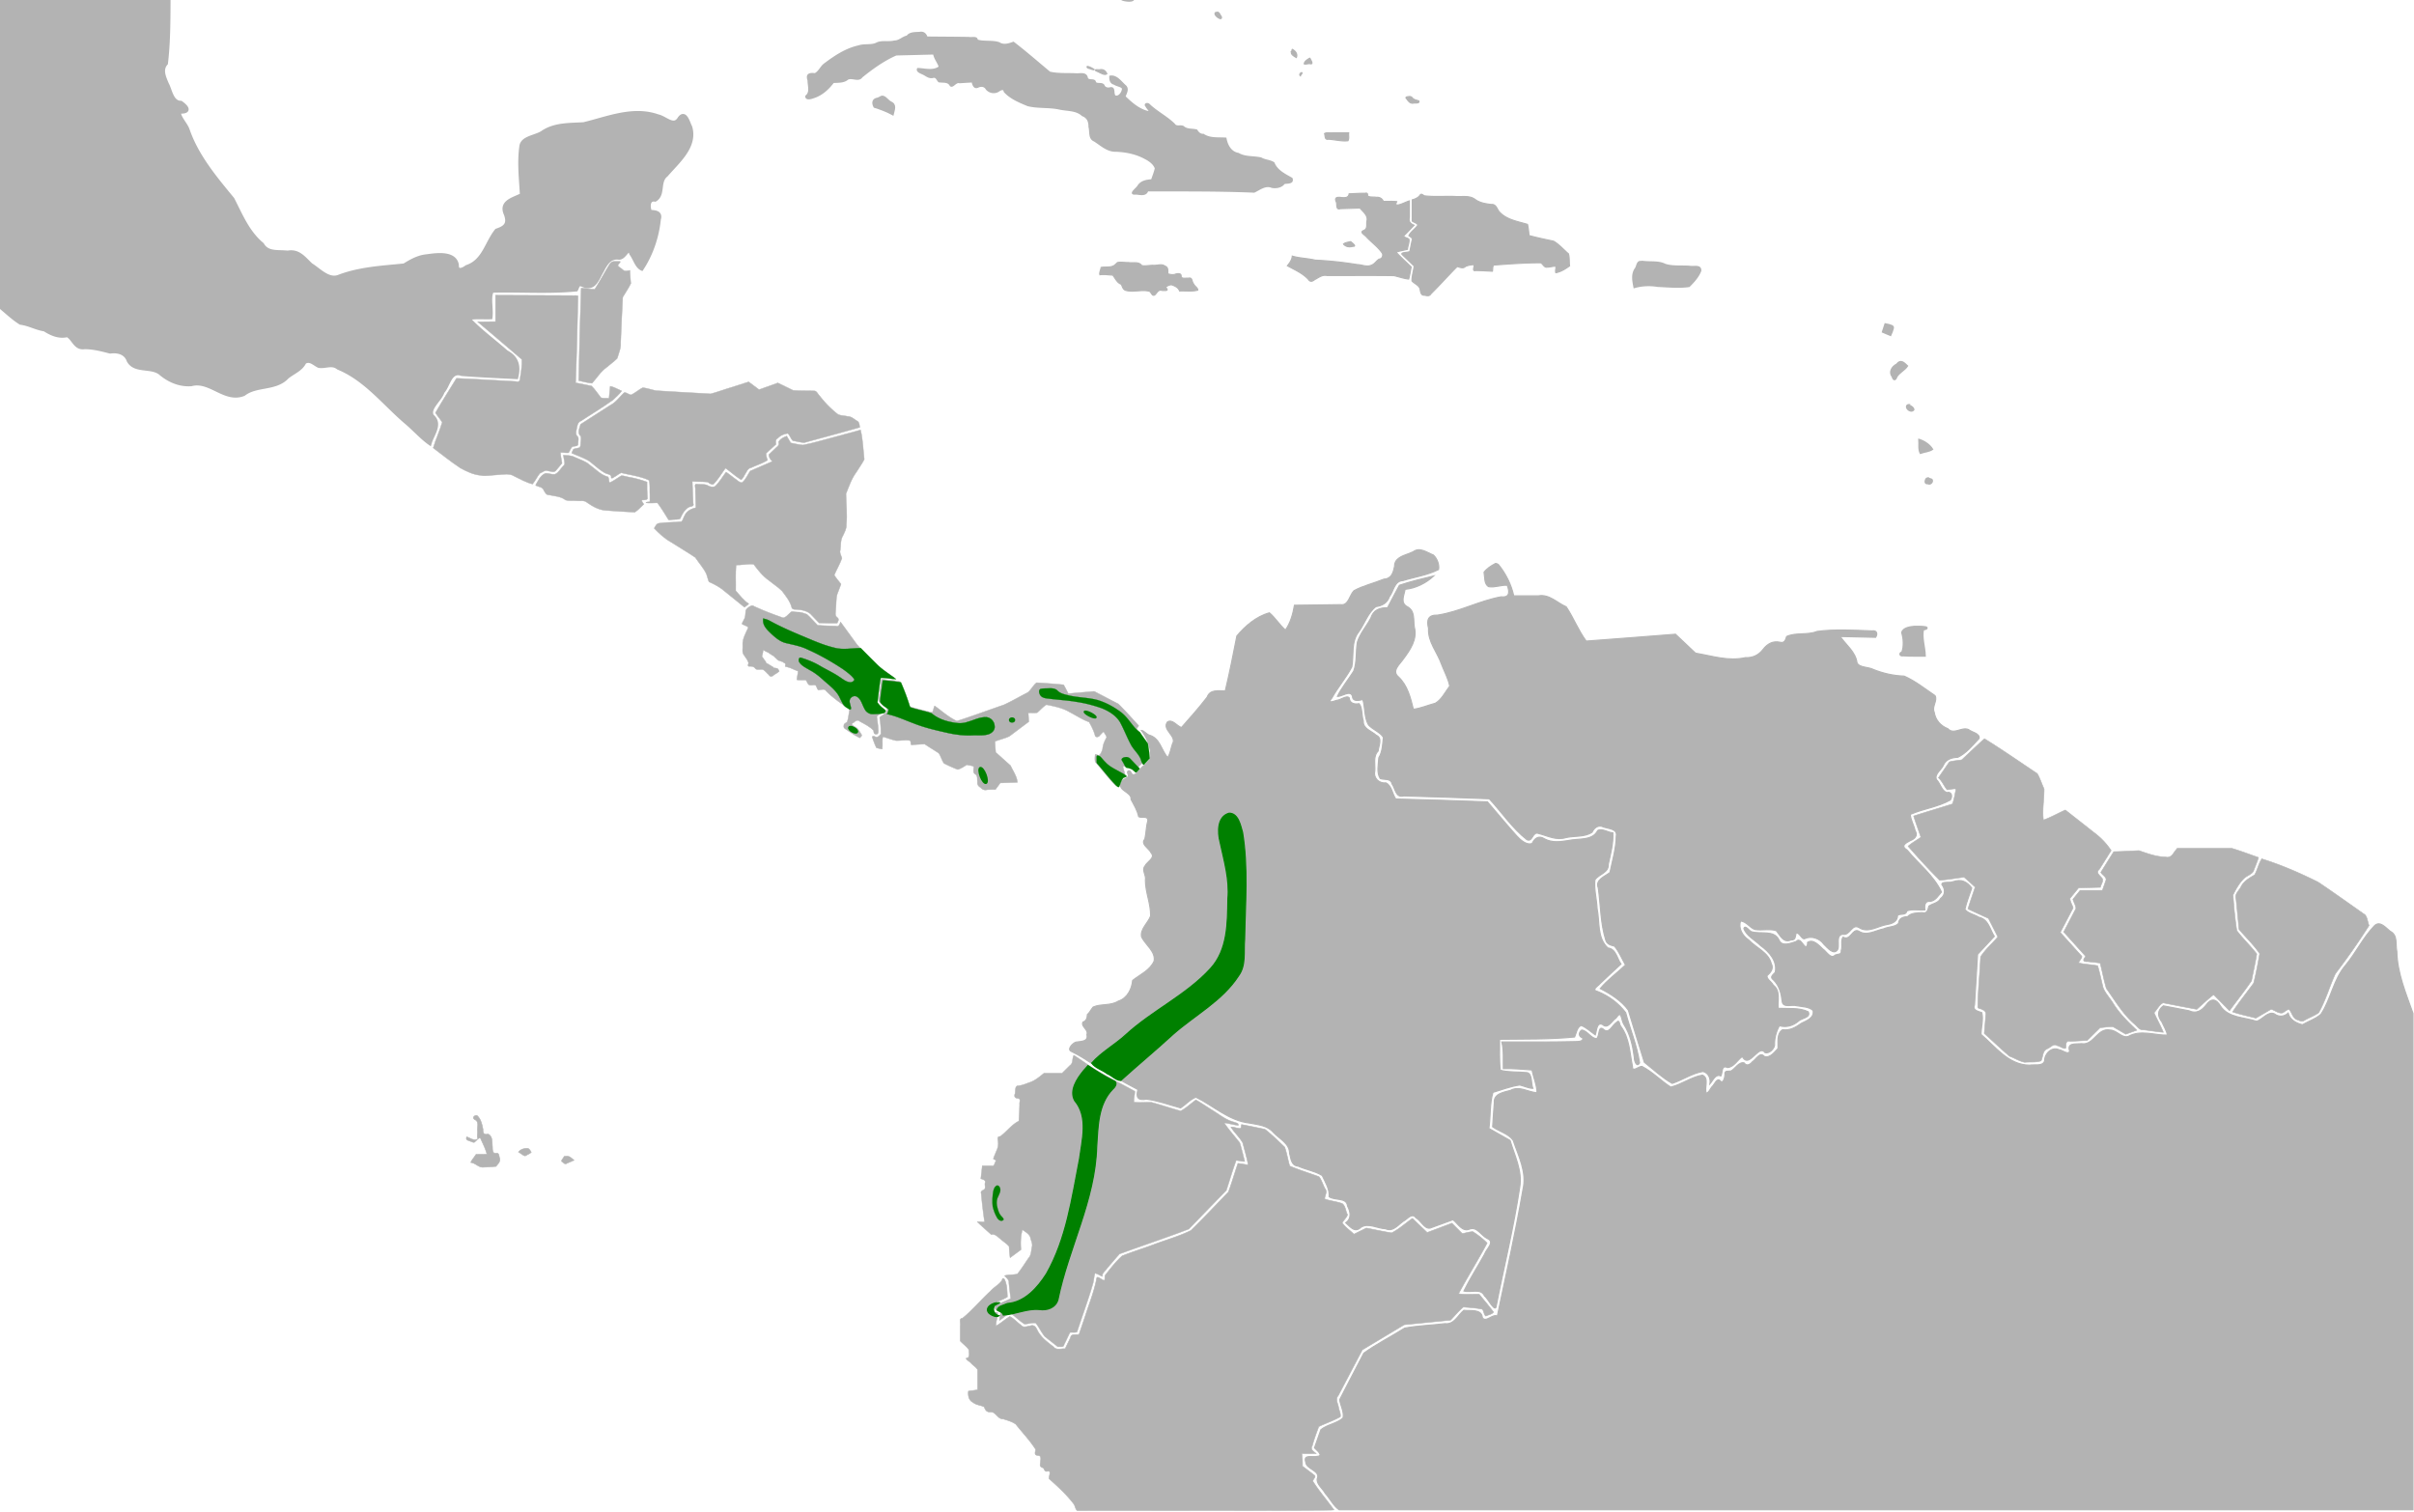 <svg xmlns="http://www.w3.org/2000/svg" width="1458" height="913" viewBox="0 0 385.763 241.565"><g style="display:inline"><path style="fill:none;stroke:#000;stroke-width:.358px;stroke-linecap:butt;stroke-linejoin:miter;stroke-opacity:1" d="M119.488 96.133"/><path style="fill:#b3b3b3;stroke:#b3b3b3;stroke-width:.358px;stroke-linecap:butt;stroke-linejoin:miter;stroke-opacity:1" d="M301.301 51.833s1.11.187 1.176.437c.065.25-.392 1.25-.392 1.25l-1.175-.5z"/><path style="opacity:1;fill:#b3b3b3;fill-opacity:1;stroke:#b3b3b3;stroke-width:.256;stroke-miterlimit:4;stroke-dasharray:none;stroke-opacity:1" d="M-84.472-42.95c-.844.113-1.064 1.184-.962 1.83.574.308 1.502.152 1.466-.622.008-.384.023-1.144-.504-1.208zM-92.288-45.367c-.097.862.768 1.505 1.448 1.907.19-.425.112-.98-.415-1.128-.354-.24-.644-.598-1.033-.78zM173.466-23.204c-.105.408-.369 1.223.403 1.103.534.168 1.017 0 1.293-.445 1.188-.294 2.516.117 3.67-.264.2-.449-.669-.147-.882-.287-.888-.12-1.94.01-2.597-.668-.569-.017-1.728-.495-1.813.207l-.074.354zM184.788-21.066c-.743 1.098-1.11 2.404-1.581 3.618.21.333.984.382.97-.177.098-.846.719-1.466 1.105-2.176.091-.541-.083-1.082-.147-1.617l-.347.352zM177.379-10.064c-.869.193-.432 1.333-.676 1.94-.3.836-1.393 1.448-.985 2.465.746.826 1.941 1.273 2.438 2.333.717.973 1.244 2.078 1.194 3.293.295.136 1.923.427 1.8-.248-.062-.789.118-1.67-.094-2.403-.59-.575-1.171-1.454-2.159-1.22-.021-1.126.578-2.146.646-3.243-.273-1.109-1.088-2.078-1.92-2.862a.434.434 0 0 0-.244-.055zM146.941 5.22c-.68.038-1.558-.023-1.965.583-.734.134-1.247.801-2.052.795-.888.238-1.897-.067-2.734.282-.856.491-2.017.173-2.963.492-2.01.443-3.758 1.593-5.36 2.8-.674.426-.92 1.306-1.632 1.646-.906-.11-1.395.06-1.06 1.02-.02.84.435 1.892-.36 2.52-.055.635.872.346 1.231.202 1.308-.417 2.328-1.389 3.114-2.417.79-.06 1.65.038 2.3-.52.746-.369 1.713.438 2.267-.352 1.68-1.358 3.49-2.66 5.481-3.53l6.031-.153c.108.775.703 1.393.902 2.111-1.023.767-2.314.325-3.47.294-.225.458.634.697.951.87.47.25.853.604 1.448.479.59-.168.68.41.978.693.651.107 1.492-.09 1.844.629.373.353.834-.699 1.474-.482.672-.057 1.348-.084 2.022-.127.106.455.298 1.166.955.808.51-.22 1.055-.115 1.313.382.523.587 1.418.707 2.052.194.334-.195.752-.312.813.194.96 1.07 2.398 1.657 3.727 2.208 1.635.41 3.364.181 5.018.538 1.263.285 2.717.129 3.707 1.058.87.329 1.109 1.022 1.096 1.861.222.745-.086 1.825.816 2.197 1.077.672 2.073 1.683 3.46 1.632 1.634.066 3.246.4 4.677 1.184.682.346 1.406.873 1.645 1.59-.136.64-.392 1.251-.601 1.873-.83.052-1.723.206-2.178.958-.308.488-1.63 1.375-.32 1.24.647.065 1.57.318 1.81-.511 5.68.023 11.363-.037 17.039.207.89-.417 1.795-1.198 2.846-.758.72.125 1.523-.028 1.957-.62.5-.103 1.495.041 1.21-.77-1.122-.63-2.392-1.24-2.88-2.481-.592-.401-1.411-.377-2.034-.754-1.207-.274-2.54-.084-3.627-.727-1.231-.206-1.827-1.372-2.013-2.443-1.211-.08-2.533.108-3.575-.604-.513.027-.833-.3-1.07-.692-.699-.199-1.538-.011-2.126-.562-.478-.255-1.117.15-1.47-.408-1.21-1.19-2.78-1.955-4.002-3.127-.222-.27-.828-.102-.452.256.093.28.627.707.496.938-1.59-.299-2.85-1.42-3.942-2.478.21-.564.66-1.266.038-1.77-.662-.578-1.36-1.642-2.375-1.456-.022.505.06 1.071.675 1.207.375.291 1.168.326 1.352.723-.015.582-.572 1.482-1.263 1.217-.373-.43.072-1.522-.815-1.269-.433.077-.825-.056-.97-.457-.317-.459-1.157-.037-1.364-.502-.083-.59-1.114-.068-1.29-.682-.18-.936-1.2-.53-1.91-.62-1.35-.054-2.779.05-4.067-.258-1.929-1.595-3.806-3.25-5.798-4.773-.756.284-1.583.54-2.32.058-1.127-.366-2.418-.057-3.506-.429.055-.61-.918-.29-1.297-.4-2.238-.034-4.476-.041-6.714-.063-.2-.551-.519-.869-1.17-.743z"/><path style="opacity:1;fill:#b3b3b3;fill-opacity:1;stroke:#b3b3b3;stroke-width:.256;stroke-miterlimit:4;stroke-dasharray:none;stroke-opacity:1" d="M140.284 15.718c-.854.118-.904.743-.565 1.38 1.001.315 2.032.697 2.967 1.215.168-.754.595-1.591-.364-1.994-.547-.29-1.035-1.274-1.7-.755l-.338.154zM194.515 1.982c-.74.027-.044.743.276.866.432.291.467-.109.205-.38-.118-.173-.206-.506-.481-.486z"/><path style="opacity:1;fill:#b3b3b3;fill-opacity:1;stroke:#b3b3b3;stroke-width:.181;stroke-miterlimit:4;stroke-dasharray:none;stroke-opacity:1" d="M175.637 11.547c.355.168.91.515 1.241.245-.223-.508-.608-.773-1.193-.636-.865-.076-.863.056-.084.373z"/><path style="opacity:1;fill:#b3b3b3;fill-opacity:1;stroke:#b3b3b3;stroke-width:.181;stroke-miterlimit:4;stroke-dasharray:none;stroke-opacity:1" d="M173.754 10.617c-.186.284.472.334.65.437.12.072.72.176.306-.043-.296-.164-.61-.363-.956-.394zM206.41 8.215c-.237.465.44.806.75.977.217-.523-.105-1.01-.582-1.262-.118-.168-.109.24-.169.285zM209.29 9.302c-.335.202-.844.492-.867.904.259.101.648-.09.955-.022.588.133.062-.602-.039-.864-.011-.014-.03-.026-.05-.018zM208.031 11.602c-.242.034-.45.328-.229.507.011-.107.382-.418.229-.507zM212.973 21.23c-.412.06-.957-.103-1.305.117.134.34-.01 1.033.599.9 1.04.062 2.097.363 3.133.246.227-.36.067-.859.121-1.264h-2.548zM225.22 15.428c-.232.02-.812.064-.407.377.278.422.587.813 1.17.653.232-.003.96.067.73-.333-.365-.131-.797-.166-1.049-.518-.117-.112-.27-.206-.443-.18zM178.26 42.251c-.576.61-1.545.341-2.3.495-.032.367-.314.832-.19 1.165.675-.105 1.376.038 2.06.051.4.517.693 1.25 1.362 1.464.185.4.274.915.82 1.006 1.204.294 2.496-.212 3.693.124.298.174.455.944.902.508.324-.332.511-.834 1.088-.65.604.029 1.16.085.568-.495.16-.198.732-.484 1.028-.383.51.173 1.036.434 1.211.965.959-.052 1.978.119 2.901-.138.015-.374-.524-.627-.657-.981-.331-.338-.16-1.121-.832-.913-.352-.07-1.087.18-1.175-.304.086-.543-.616-.465-.955-.33-.388.125-.794.038-1.17-.08.006-.453.11-1.053-.466-1.236-.522-.407-1.26-.05-1.88-.113-.597-.017-1.28.165-1.827.03-.458-.67-1.41-.358-2.102-.475-.58.025-1.233-.132-1.77.002l-.308.288zM215.744 38.637c-.34.076-.8.141-1.045.363.368.468.97.519 1.516.36.62.049-.07-.496-.287-.67a.32.32 0 0 0-.184-.053z"/><path style="opacity:1;fill:#b3b3b3;fill-opacity:1;stroke:#b3b3b3;stroke-width:.181;stroke-miterlimit:4;stroke-dasharray:none;stroke-opacity:1" d="M217.783 30.886c-.73.014-1.457.059-2.185.089-.106.658-.654.647-1.23.593-.657-.083-1.174-.049-.822.699.16.418-.098 1.32.635 1.078l3.141-.101c.513.605 1.34 1.194 1.12 2.082-.11.522.156 1.238-.48 1.49-.818.306.197.728.454 1.101.823.871 1.861 1.59 2.506 2.597.136.404-.082.867-.556.906-.434.294-.702.794-1.24.975-.71.315-1.51-.094-2.25-.112a58.918 58.918 0 0 0-6.72-.711c-1.194-.285-2.492-.3-3.643-.641-.05.597-.407 1.087-.78 1.542 1.16.64 2.415 1.174 3.329 2.15.275.45.636.391 1.002.079.628-.318 1.201-.83 1.962-.675 3.58.016 7.169-.031 10.744.024.775.177 1.558.466 2.34.547.177-.632.268-1.283.4-1.925-.8-.79-1.668-1.545-2.411-2.37.586-.21 1.21-.305 1.816-.455.037-.532.331-1.092.238-1.61-.214-.24-.77-.234-.84-.556.585-.528 1.104-1.125 1.656-1.687-.604-.23-.907-.618-.75-1.248V32.11c-.664.193-1.297.623-1.99.66-.312-.14-.088-.388-.032-.542-.702-.09-1.423-.019-2.133-.042-.187-.457-.615-.705-1.127-.65-.447-.1-1.06.054-1.416-.253.08-.237-.01-.5-.335-.398-.134-.001-.269 0-.403.001z"/><path style="opacity:1;fill:#b3b3b3;fill-opacity:1;stroke:#b3b3b3;stroke-width:.181;stroke-miterlimit:4;stroke-dasharray:none;stroke-opacity:1" d="M226.818 31.333c-.299.317-.716.492-1.138.605v3.392c.265.211.8.322.903.643-.406.612-1.142 1.04-1.44 1.695.31.226.755.41.49.853l-.337 1.678c-.325.187-1.615.111-1.197.501l1.896 1.82c-.103.79-.37 1.594-.357 2.381.437.496 1.262.71 1.319 1.462.082.35.142.858.651.811.378.069.824.214 1.042-.204 1.44-1.427 2.782-2.94 4.212-4.376.442.127.963.38 1.334-.024a3.69 3.69 0 0 1 1.351-.267c.115.352-.372 1.093.291.929.886.014 1.77.072 2.654.114.066-.314 0-.714.181-.981 2.502-.189 5.014-.368 7.524-.373.394.152.55.84 1.103.693.42.023 1.105-.243 1.353-.089.01.308-.142.73-.023.988.82-.156 1.532-.618 2.191-1.088-.083-.634 0-1.343-.184-1.932-.786-.674-1.472-1.492-2.376-2.018-1.309-.28-2.622-.545-3.912-.9-.065-.597-.115-1.197-.25-1.784-1.62-.492-3.526-.767-4.623-2.148-.28-.443-.474-1.112-1.16-1.033-.94-.114-1.903-.266-2.66-.858-.924-.634-2.119-.324-3.175-.425-1.621-.057-3.263.093-4.873-.102-.384-.214-.472-.448-.79.037z"/><path style="opacity:1;fill:#b3b3b3;fill-opacity:1;stroke:#b3b3b3;stroke-width:.256;stroke-miterlimit:4;stroke-dasharray:none;stroke-opacity:1" d="M262.085 41.82c-.496.06-.465.827-.746 1.144-.614.903-.364 2.001-.18 2.966 1.228-.355 2.501-.403 3.765-.197 1.657.071 3.359.254 4.997.02.728-.72 1.484-1.546 1.831-2.496.027-.917-1.016-.551-1.641-.651-1.333-.126-2.752.085-4.028-.326-1.014-.525-2.282-.323-3.403-.455a10.47 10.47 0 0 0-.595-.005z"/><path style="opacity:1;fill:#b3b3b3;fill-opacity:1;stroke:#b3b3b3;stroke-width:.362;stroke-miterlimit:4;stroke-dasharray:none;stroke-opacity:1" d="M306.152 100.182c-.715.017-1.973.162-2.165.914.29.986.363 2.192.016 3.167-.511.147-.355.569.17.461 1.132.084 2.267.036 3.4.049-.04-1.385-.569-2.85-.28-4.201.211.018.94-.201.382-.318-.502-.085-1.016-.078-1.524-.072z"/><path style="opacity:1;fill:#b3b3b3;fill-opacity:1;stroke:#b3b3b3;stroke-width:.256;stroke-miterlimit:4;stroke-dasharray:none;stroke-opacity:1" d="M303.072 58.24c-.73.366-1.232 1.237-.665 1.945.181.635.487.621.687.013.424-.69 1.28-1.058 1.705-1.711-.547-.522-1.07-1.084-1.679-.28zM304.89 64.694c-.634.39.446 1.399.922.787.015-.351-.602-.695-.923-.787zM306.664 70.244c.07.703-.114 1.56.22 2.182.614-.231 1.403-.258 1.921-.626-.455-.732-1.304-1.29-2.14-1.556zM307.934 76.41c-.294.232-.467.974.175.863.47.317 1.043-.645.357-.719-.168-.067-.346-.146-.532-.144z"/><path style="opacity:1;fill:#b3b3b3;fill-opacity:1;stroke:#b3b3b3;stroke-width:.642;stroke-miterlimit:4;stroke-dasharray:none;stroke-opacity:1" d="M-121.965-76.988c.684 1.182.326 2.849 1.264 3.845 5.474-.042 10.951-.924 16.425-1.306.591.221 2.657-.797 2.31.297-.253.7-.75 1.891.495 1.938 8.976 3.27 17.967 6.512 27.038 9.53 6.966-.01 13.932-.051 20.898-.078.393-1.149-.858-3.67.776-3.783 4.326-.357 8.682-.16 13.02-.216 3.032 2.813 5.626 6.12 9.022 8.543 1.298.686 3.15.69 3.35 2.424l3.94 8.801c3.069 1.304 6.025 3.02 9.221 3.959 2.08-1.42 2.41-4.222 3.441-6.324.88-.064 2.055-.054 2.331-1.059 1.34-.142 2.61.958 4.036.559 1.599-.288 3.098-.3 4.153 1.069 1.538 1.41 3.59 2.452 4.8 4.097 2.298 5.202 4.662 10.787 9.49 14.325.973 2.066-.022 4.669 1.73 6.499.773 1.252 1.705 2.76 3.44 2.683 2.4.867 4.472 2.797 7.22 2.457 1.466-.064 2.509 1.86 3.9 1.415.136-1.981-.725-3.991-.672-6.017-.321-1.435.51-3.489-1.335-4.09-.728-.365-1.821-1.238-.18-.93 1.797.43 2.678.032 2.039-1.855.175-1.047-.987-3.221.833-2.837 1.313-.182 1.244-1.623 1.656-2.462 1.231-.288 2.531-.512 3.53-1.4 1.149-.474 1.433-1.409.442-2.217.126-.846 1.86-1.166 2.31-.267 1.252.622 2.733-.523 3.98-.81 2.353-.838 3.41-3.213 5.567-4.362 2.354-1.65 4.733-3.637 7.826-3.614 2.419-.124 4.982-1.27 7.21.075 2.072.958 4.542 1.68 6.736.881-.859-.783-.986-2.636.287-3.026 2.1-.56 2.874 1.69 4.328 2.586 1.599.838 2.225 2.795 4.119 3.155.926.372.921 1.882 1.917.583 1.273-.734 3.402-1.96 4.458-.282.643.595.287-1.34-.235-1.696-.454-.269-.967-1.126.01-.826 1.175.097 2.518.737 3.608.55-.776-1.28-.695-1.909 1-2.102 1.09.065 1.123-1.947.68-1.879-.711.536-2.213 1.41-2.907.55.265-.997-.654-1.666-1.605-1.18-.899.494-2.315-.343-2.236-1.125.662-1.578 1.606-2.002 3.167-1.264 4.588.718 9.025-1.206 13.616-.84.452-.546.669-1.986 1.396-2.086.882.955.996 3.044 2.77 2.407 1.314-.028 2.972.074 3.57-1.339 1.042 1.083 2.478 1.558 3.96 1.019.863.095 2.026-.74 2.75-.3.078 1.363 2.188.911 3.01 1.674 2.12 1.099 4.32 2.432 5.433 4.522 3.194-.648 5.907-2.681 9.054-3.392 3.385 1.597 5.113 5.137 7.8 7.527.638.333 1.714.03 1.723 1.086.43 1.48.777 2.98 1.172 4.469-1.673 1.496-1.365 3.807-1.592 5.782.506-.154 1.575-2.077 1.905-.955 1.52 1.568-.314 2.573-.406 3.79.931 2.213 2.496 4.132 3.539 6.258.524 2.099 3.413 3.215 3.114 5.56 1.056 1.089 3.108 1.382 3.287 3.162.501 1.43 2.823 2.021 2.07 3.801.478.518 1.656-.349 2.355-.227 1.947.225 2.352-1.125 2.62-2.672.175-1.322 1.622-2.026 1.38-3.457.1-4.166 1.003-8.569-.962-12.49-.983-2.004-2.149-3.968-2.139-6.259-.017-1.636-.42-3.136-1.609-4.36-1.746-2.23-3.22-4.68-3.583-7.494-.501-2.714-1.678-5.296-2.17-7.985.886-2.06.5-4.414 1.572-6.45.86-1.655 1.007-4.155 2.986-4.956.675-1.176.383-3.153 1.733-3.873.382.15 1.517 1.314 1.507.355-.534-.622-.486-1.652.613-1.36 1.671.306 2.958-.26 3.912-1.598 1.308-1.443 2.869-2.688 4.904-2.957 1.574-.546-.755-.434-1.237-.47-33.013-.333-66.03-.159-99.044-.223-63.378-.006-126.755-.002-190.133-.003l.29.52z"/><path style="opacity:1;fill:#b3b3b3;fill-opacity:1;stroke:#b3b3b3;stroke-width:.642;stroke-miterlimit:4;stroke-dasharray:none;stroke-opacity:1" d="M-103.711-73.456c-5.392.663-10.823 1.032-16.233 1.55 1.167.583 1.632 1.71 1.2 2.898-.058 1.559 2.409 2.076 1.992 3.795-.329 1.2 1 1.6 1.264 2.585 1.295 1.064 1.273 2.731 2.012 4.059 1.112.858 1.69 2.072 1.437 3.454-.064 1.452 2.171 1.714 1.886 3.3-.167 3.113 2.702 5.117 5.292 6.384 3.255 2.074 6.24 4.746 8.373 7.853-1.115 1.646-.294 3.74-.956 5.484-1.564.743-3.523.014-5.226.04-1.552-.383-1.811-.17-.588.944 1.116 1.165 3.253 1.567 3.276 3.454.511 1.072 2.122.306 2.89 1.17 1.513.595 2.377 2.386 4.003 2.613 1.908-.064 1.438-2.664 2.767-3.266 1.049.465.905 1.534.518 2.348.307.917.726 1.826.772 2.792 1.55.731 3.112 1.572 4.644 2.354 2.703 2.79 3.125 7.063 1.767 10.548-.37.914-.864 2.2.774 1.815 1.1-.185 2.208.029 2.246 1.257.694.402 1.723.305 2.19 1.158 1.438 1.677 3.641 2.465 5.059 4.195 1.238 1.294 2.641 2.446 4.23 3.272 1.083.999 1.22 2.474 1.173 3.794.926 1.346 2.632.654 3.488-.36 2.065-1.427.863-4.442-.94-5.594-1.01-.816-.263-2.455-1.721-2.993-.518-.424-1.54-1.37-1.612-.17-.956.27-2.737.42-3.303-.055-.238-4.033-2.108-7.83-3.915-11.421-.759-1.322-2.181-2.382-1.879-4.064-.292-2.29-.992-4.742-3.246-5.952-1.729-1.384-3.047-3.201-4.293-4.988-.286-1.6-2.43-2-3.125-3.15-.015-1.823.296-3.833-1.034-5.325-.77-.684-2.267-.166-3.264-.34.921-.573 1.73-1.637.602-2.447-.822-.76-3.059.142-2.832-1.523.503-1.704-.87-2.675-2.005-3.742l-5.747-5.66c-.363-2.74.358-5.89-1.676-8.167-1.253-1.51.223-3.423.325-5.09.104-.764.278-1.876 1.358-1.263 1.91.409 3.495 1.69 5.037 2.614.168-.422-.551-1.87.438-1.33 1.787.747 2.734 2.519 4.242 3.538.929.237 2.796-.412 2.613 1.135.595 2.423.187 5.454 2.494 7.14.867 1.245.315 2.945 1.251 4.226.768 1.162.996 3.238 2.674 3.44.547 1.376.182 3.414 2.018 4.044 1.693.37.54 2.342 1.86 3.073 2.029 1.704 4.022 3.695 6.536 4.635.78.77 2.86-.232 2.707 1.357-.298 1.236-.914 2.782.426 3.722 1.11 1.252 2.835 1.514 4.333 1.985.108 1.052 1.076 1.794.96 2.915 1.047.296 2.665-.58 3.288.799.614 1.154 1.91 2.64.59 3.754-.636.968-2.173 2.685-.448 3.456 2.28 1.045 4.313 2.504 6.357 3.874.884-.477 2.137.5 2.863 1.042 1.055 1.199.915 2.87 1.359 4.233.726.27 1.35.711 1.745 1.313.677.057 2.216-.897 1.943.45.337 1.852 2.501 2.78 3.689 4.125 2.56 2.09 3.746 5.247 6.229 7.423 2 1.99 4.272 4.174 4.196 7.155.256 1.035.638 2.061 1.039 3.018 1.09.687 2.737 1.296 2.344 2.886.124.791-.731.88-.715 1.695-.416.969-1.254 1.673-1.998 2.407.737.027 2.215-.316 1.817.802 1.215.914.74 1.266-.768 1.402-.674-.073-2.374.043-1.456 1.036.857 1.246.084 3.106 1.682 4.002a9.754 9.754 0 0 1 2.642 3.386c2.746 2.588 7.075 2.8 9.563 5.734.774.895 2.138 1.221 2.398 2.439.764.393 1.998-.088 2.333.947 1.793.64 3.722.999 5.521 1.663 1.35.362 3.052-.24 4.204.273.554.817 1.012 2.082 2.21 1.987 1.768 1.001 3.103 2.618 4.84 3.695 1.348.165 2.496.868 3.841 1.064 1.099.704 2.288 1.235 3.63.917 1.026.506 1.256 2.16 2.745 1.926 1.437-.001 2.787.363 4.103.7 1.26-.17 2.512.168 2.959 1.445.98 1.783 3.506.84 5.02 1.949 1.356 1.177 3.077 1.955 4.963 1.825 3.027-.824 5.396 2.792 8.4 1.562 2.008-1.56 5.102-.746 6.924-2.717.971-.784 2.222-1.217 2.763-2.366.906-.604 1.606.281 2.335.597 1.064.164 2.103-.515 3.09.287 4.487 1.856 7.425 5.828 11.015 8.84 1.19 1.025 2.39 2.357 3.59 3.201.39-1.364 1.853-3.051.395-4.287-.779-1.227 1.26-2.606 1.657-3.896.972-1.056 1.166-3.537 3.09-2.852 2.896.223 5.8.346 8.7.494.426-1.698.117-3.109-1.578-3.977-2.029-1.8-4.386-3.503-6.157-5.435 1.18-.256 2.41-.108 3.61-.15.187-1.321-.36-3.345.262-4.249 4.466-.114 8.981.235 13.418-.196.242-.41.228-1.077 1.043-.732 1.857.855 2.31-.96 3.064-2.209.543-1.064 1.239-2.336 2.707-2.138.998.097 1.543-2.142 2.005-.65.557.713.872 2.009 1.666 2.388 1.54-2.335 2.466-5.144 2.743-7.897.331-1.078-.633-1.114-1.41-1.164-.328-.712-.387-2.157.815-1.951 1.395-.851.424-2.914 1.745-3.936 1.848-2.15 4.789-4.56 3.86-7.67-.333-.596-.795-2.607-1.696-1.374-.91 1.56-2.24-.08-3.498-.344-3.969-1.395-8.01.354-11.843 1.27-2.207.134-4.514.018-6.445 1.263-1.098.826-3.388.84-3.508 2.335-.364 2.564-.043 5.154.096 7.722-1.442.71-3.447 1.125-2.56 3.066.56 1.554-.057 2.14-1.477 2.61-1.59 1.953-2.016 4.917-4.776 5.82-.651.494-1.637.874-1.584-.343-.385-1.997-3.25-1.59-4.78-1.371-1.37.117-2.532.79-3.623 1.468-3.517.36-7.1.526-10.435 1.8-1.663.667-3.156-1.05-4.482-1.868-1.102-1.013-1.969-2.323-3.714-1.977-1.482-.183-3.243.206-4.078-1.294-2.333-1.927-3.432-4.703-4.75-7.263-2.793-3.385-5.68-6.832-7.133-10.982-.318-1.007-1.466-2.006-1.43-3 1.658.083 1.545-.52.32-1.409-1.487-.017-1.685-2-2.243-3.01-.443-1.069-1.031-2.29-.14-3.296.786-6.66.019-13.433.874-20.093.26-1.02.396-2.694 1.938-2.35 1.574-.265 1.886-2.552 1.07-3.533-1.884-.227-3.308-1.92-5.349-1.719-2.933-.263-5.083-2.739-8.044-2.866-1.612-1.35-2.424-3.375-3.672-5.016-.153-1.36.285-2.98-.199-4.194-5.03-3.653-7.376-9.494-9.796-14.855-1.873-1.328-3.578-3.067-5.547-4.154-2.22-.09-4.508-.41-6.64.138-1.734-.324-1.434 2.11-2.236 3.12-.712 1.547-1.815 4.113-4.069 3.232-3.212-1.061-6.175-2.7-9.26-4.045l-4.441-10.058c-4.056-1.067-6.383-4.72-9.357-7.27-1.181-.975-2.019-2.734-3.85-2.223-3.381.03-6.758.198-10.136.325-.506 1.076.503 3.716-1.137 3.62-7.169.057-14.381.36-21.523.267-9.686-3.465-19.46-6.805-29.078-10.379-.135-.43.686-1.32.219-1.529z"/><path style="opacity:1;fill:#b3b3b3;fill-opacity:1;stroke:#b3b3b3;stroke-width:.064;stroke-miterlimit:4;stroke-dasharray:none;stroke-opacity:1" d="M98.13 41.775c-.641.013-.833.74-1.138 1.16-.649 1.091-1.25 2.222-1.94 3.283-.723.05-1.474-.192-2.179-.172-.173 4.926-.309 9.855-.393 14.783.695.174 1.427.342 2.127.42.778-.846 1.365-1.86 2.329-2.542.555-.487 1.194-.92 1.699-1.437.227-.814.615-1.603.547-2.463.09-2.438.207-4.875.334-7.311.417-.732.938-1.442 1.29-2.187-.068-.7-.108-1.403-.152-2.105-.39.087-.861.225-1.162-.127-.233-.215-.598-.389-.763-.625.034-.228.67-.708.247-.674-.282.004-.563-.004-.845-.003z"/><path style="opacity:1;fill:#b3b3b3;fill-opacity:1;stroke:#b3b3b3;stroke-width:.064;stroke-miterlimit:4;stroke-dasharray:none;stroke-opacity:1" d="M79.187 49.29v2.108l-2.854.034c2.348 2.01 4.733 3.99 7.06 6.015.045.993-.106 2-.276 2.98.014.482-.207.678-.7.533-3.157-.163-6.311-.38-9.47-.5-1.116 1.837-2.298 3.647-3.357 5.51.314.536.768.997 1.079 1.529-.413 1.382-1.032 2.703-1.44 4.085 1.434 1.097 2.844 2.232 4.357 3.227.995.53 2.033 1.048 3.185 1.155.905.197 1.832-.057 2.747-.08.906-.048 1.917-.297 2.72.25.93.454 1.86.976 2.868 1.229.442-.535.73-1.194 1.164-1.719.429-.154.814-.594 1.298-.387.432.05 1.019.345 1.32-.121.313-.362.614-.734.923-1.1-.074-.569-.237-1.176-.248-1.726.43-.01.883.092 1.3.05.21-.297.31-.716.567-.95.307-.166 1.004-.022.947-.476-.023-.452.237-.988-.206-1.312-.263-.434-.019-.98.05-1.443.078-.391.208-.754.628-.907 1.71-1.135 3.497-2.172 5.146-3.39.48-.43.975-.902 1.354-1.397-.605-.258-1.194-.633-1.838-.764-.089.64-.099 1.288-.186 1.929-.418-.047-.912.042-1.285-.086-.505-.618-.931-1.323-1.503-1.875-.846-.195-1.702-.343-2.553-.512.187-4.63.284-9.262.388-13.894-.243-.108-.68-.015-.987-.052-4.066-.03-8.132-.034-12.198-.05v2.108z"/><path style="opacity:1;fill:#b3b3b3;fill-opacity:1;stroke:#b3b3b3;stroke-width:.064;stroke-miterlimit:4;stroke-dasharray:none;stroke-opacity:1" d="M116.626 61.987c-1.026.311-2.042.686-3.073.957-2.916-.176-5.837-.321-8.75-.518-.692-.149-1.384-.384-2.083-.47-.655.33-1.215.848-1.873 1.15-.374-.051-.704-.372-1.063-.379-.756.671-1.321 1.546-2.245 2.025l-4.764 3.059c-.147.605-.554 1.383.028 1.897.14.371-.018.836-.01 1.244-.018.262-.027.621-.392.633-.317.135-.807.04-.88.459-.048.135-.296.429.001.441.862.377 1.772.696 2.577 1.166.9.656 1.69 1.47 2.686 1.992.348.15.99.183.88.701.147.224.46-.136.63-.19.341-.18.655-.491 1.01-.59 1.475.366 3.026.546 4.407 1.184.203.717.105 1.495.142 2.237v1.201c-.163.062-.564-.01-.62.166.6.097 1.221.009 1.829.02.65.854 1.197 1.775 1.759 2.68.261.132.606-.051.897-.014.318-.045.697.009.977-.145.31-.701.694-1.46 1.412-1.852.328-.128.856-.094.666-.57-.056-1.182-.1-2.366-.146-3.55.83.087 1.678.03 2.5.133.238.198.553.421.879.332.754-.772 1.3-1.708 1.933-2.57.84.604 1.61 1.317 2.499 1.849.368-.278.528-.777.793-1.148.17-.357.373-.68.805-.764.865-.408 1.809-.7 2.613-1.205-.105-.347-.264-.78-.206-1.117l1.558-1.419c-.032-.37-.129-.764.288-.967.407-.443 1.016-.698 1.608-.776.347.331.48.862.81 1.169.598.09 1.2.264 1.797.306 2.965-.817 5.945-1.599 8.895-2.449-.075-.387-.064-.886-.507-1.057-.457-.293-.865-.696-1.453-.69-.506-.13-1.09-.106-1.544-.336a16.4 16.4 0 0 1-2.887-2.912c-.282-.25-.442-.734-.806-.826-1.148-.038-2.315-.005-3.451-.088l-2.455-1.19-2.997 1.074-1.667-1.244-3.007.961z"/><path style="opacity:1;fill:#b3b3b3;fill-opacity:1;stroke:#b3b3b3;stroke-width:.064;stroke-miterlimit:4;stroke-dasharray:none;stroke-opacity:1" d="M90.147 73.447c.064.38.229.784-.165 1.05-.415.434-.716 1.039-1.29 1.296-.504.09-1.016-.178-1.5-.152-.827.294-1.141 1.143-1.56 1.81-.138.224.353.212.466.317.42.076.712.299.856.688.18.31.377.682.812.65.898.193 1.887.224 2.626.818.552.159 1.188.056 1.773.111.557.075 1.211-.138 1.651.282.939.649 1.987 1.248 3.18 1.27 1.482.12 2.97.206 4.452.274.55-.344.961-.852 1.439-1.278-.178-.302-.645-.732.006-.672.246-.02.678-.045.57-.396-.07-.827-.066-1.657-.065-2.486-.95-.334-1.916-.618-2.915-.78-.398-.059-.82-.244-1.203-.22-.624.371-1.223.837-1.879 1.13-.133-.293-.054-.712-.236-.943-1.197-.317-2.018-1.276-2.983-1.96-.674-.604-1.6-.827-2.409-1.225-.539-.267-1.156-.237-1.743-.288l.117.704zM133.08 69.921c-1.588.407-3.159.902-4.77 1.206-.657-.06-1.298-.217-1.943-.342l-.646-1.086c-.517.17-1.073.47-1.312.954.152.37-.022.622-.34.845l-1.212 1.166c.02.429.248.803.593 1.068l-3.562 1.537c-.426.623-.705 1.39-1.316 1.87-.479-.014-.817-.47-1.207-.697-.445-.323-.885-.708-1.336-.991-.598.765-1.065 1.648-1.795 2.306-.386.128-.89.024-1.207-.213-.55-.222-1.2-.104-1.787-.178-.335.043-.038.702-.119.992.027.93.063 1.86.08 2.79-.743.143-1.467.53-1.779 1.222-.202.304-.262.757-.51.981-1.16.16-2.342.072-3.496.262-.504 0-.67.471-.871.823.789.81 1.613 1.598 2.62 2.162 1.305.841 2.664 1.626 3.943 2.491.59.895 1.352 1.7 1.793 2.674.148.399.219.839.394 1.219.93.41 1.826.897 2.581 1.57 1.033.828 2.059 1.666 3.089 2.498.22-.187.52-.342.686-.561-.847-.535-1.42-1.362-2.082-2.081.028-1.347-.058-2.702.052-4.044.191-.147.545-.031.785-.1.674-.013 1.37-.186 2.032-.082.711.942 1.439 1.894 2.438 2.579.69.577 1.48 1.063 2.107 1.698.594.799 1.252 1.585 1.515 2.553.046.316.333.4.623.381.957.04 2.036.203 2.651.989.376.39.747.782 1.12 1.173.96.044 1.922.043 2.883.036.164-.328.393-.665-.01-.929-.44-.34-.19-.88-.208-1.343.093-.778.013-1.59.225-2.345l.616-1.627c-.358-.48-.774-.937-1.087-1.438.39-.906.905-1.771 1.234-2.694-.115-.441-.425-.837-.269-1.31.112-.78-.005-1.614.435-2.315.256-.562.586-1.108.532-1.743.18-1.642-.041-3.299-.056-4.933.48-1.175.874-2.397 1.645-3.437.413-.692.933-1.36 1.278-2.067-.181-1.566-.215-3.158-.59-4.697l-4.44 1.208z"/><path style="opacity:1;fill:#b3b3b3;fill-opacity:1;stroke:#b3b3b3;stroke-width:.064;stroke-miterlimit:4;stroke-dasharray:none;stroke-opacity:1" d="M120.128 96.782c-.386.136-.774.422-.96.779-.045.518-.006 1.063-.317 1.523-.064.269-.546.683-.032.763.236.147.616.221.767.431-.404.914-.97 1.82-.901 2.85.036.44-.096.928.064 1.335.274.494.715.926.869 1.47.004.176-.237.581.114.56.365-.032.755.013.965.342.274.323.793.09 1.178.16.376.139.628.564.954.815.27.46.587.328.92.005l.1-.067c.033-.023.132-.062.165-.085.033-.023.487-.358.52-.382.033-.023-.272-.413-.24-.437.034-.023-.619-.094-.586-.117.033-.024-1.269-.758-1.235-.782.033-.023-.722-1.012-.689-1.035.033-.023.162-.98.195-1.004.034-.023.673.368.707.345.033-.023.845.587.879.565.033-.023.795.763.829.741.034-.022.553.202.588.18.034-.02.444.302.478.28.035-.02.024.245.06.224.034-.02-.09.297-.055.277.036-.019.173.06.209.042.718.147 1.16.467 1.843.694.014.466-.16.939-.179 1.388.464.09.957.018 1.431.043.25.243.298.824.7.81.327.08.906-.205.988.23.127.187.173.685.516.527.373-.026.813-.214 1.04.178 1.11 1.127 2.425 2.035 3.758 2.903-.11.675-.186 1.373-.376 2.027-.212.196-.613.3-.543.66-.134.404.462.553.681.79.587.42 1.208.794 1.857 1.119.146-.164.483-.381.221-.605-.27-.438-.475-.952-.997-1.17-.334-.216-.804-.433-.21-.664.322-.288.647-.55 1.024-.181.765.42 1.601.815 2.182 1.461.01.26.028.576.392.571.432.031.364-.518.337-.79-.014-.687-.152-1.376-.227-2.048.343-.367.847-.594 1.175-.959.104-.302-.407-.382-.547-.588-.277-.267-.624-.56-.764-.896.2-1.29.298-2.598.504-3.883.222-.158.584.045.848.017.532.049 1.1.15 1.614.155-1.117-.835-2.364-1.527-3.295-2.57-.893-.928-1.86-1.8-2.7-2.769l-2.62-3.6c-.16.353-.245.821-.757.642-.97-.032-1.943-.038-2.91-.124-.577-.574-1.107-1.215-1.712-1.748-.52-.19-1.045-.394-1.61-.356-.367.02-.834-.26-1.07.126-.353.272-.648.723-1.118.793-1.545-.54-3.085-1.118-4.567-1.803-.137-.079-.287-.173-.455-.158z"/><path style="opacity:1;fill:#b3b3b3;fill-opacity:1;stroke:#b3b3b3;stroke-width:.064;stroke-miterlimit:4;stroke-dasharray:none;stroke-opacity:1" d="M140.853 108.567c-.156 1.14-.273 2.285-.439 3.424.347.495.85.855 1.377 1.159-.028.348-.057.734-.431.906-.24.227-.622.383-.79.643.155.863.208 1.739.205 2.615-.286.272-.537.671-.973.392-.167-.085-.515-.096-.387.182.177.555.398 1.112.644 1.636.296.056.621.166.905.187.123-.641-.026-1.346.114-1.967.722.175 1.415.497 2.142.619.724.01 1.463-.124 2.178-.018.245.15.053.62.266.712.7-.082 1.406-.098 2.11-.137.722.502 1.493.945 2.221 1.432.372.496.498 1.152.851 1.637.714.377 1.455.704 2.212.992.526-.159.983-.46 1.43-.758.35.117.88.102 1.12.3.032.414-.223.933.235 1.19.46.278.269.84.364 1.277-.067.41.161.675.507.882.277.32.62.45 1.045.341.44-.026.88-.04 1.32-.035l.772-1.05 2.727-.091c-.06-.98-.698-1.8-1.087-2.678l-2.376-2.13c-.045-.583-.105-1.165-.109-1.75.758-.282 1.57-.469 2.293-.81l3.107-2.332-.09-1.406c.473-.03.997.06 1.44-.043.487-.42.915-.936 1.467-1.267 1.278.267 2.594.507 3.715 1.19 1.036.521 1.994 1.188 3.097 1.58.42.706.778 1.448.984 2.236.197.28.615.133.757-.127.193-.19.367-.41.59-.566.144.302.436.609.473.918-.329.576-.597 1.186-.642 1.848-.12.349-.242.776-.557 1.004-.209.034-.45-.192-.626-.123-.043.384-.082.814.005 1.178 1.084 1.199 2.019 2.521 3.17 3.663.119.148.384.258.404-.027.245-.432.284-1.03.704-1.346.25-.012.596-.11.442-.421-.077-.389-.265-.813-.283-1.183.584.104 1.273.151 1.61.694.265.377.547-.38.82-.52.504-.548 1.081-1.06 1.535-1.638-.057-.782-.144-1.582-.307-2.34-.487-.723-1.067-1.409-1.476-2.168.046-.223.52-.431.199-.64-1.014-1.122-2.037-2.25-3.1-3.322l-3.88-2.021c-1.378.123-2.757.23-4.133.368-.256-.47-.483-.967-.761-1.42-1.43-.145-2.878-.246-4.307-.335-.565.428-.864 1.125-1.409 1.562-1.29.653-2.536 1.397-3.853 1.993-2.496.858-4.975 1.783-7.487 2.583-1.313-.612-2.393-1.6-3.545-2.43-.19.32-.169.792-.413 1.055-1.26-.3-2.528-.609-3.76-.986-.372-1.366-.893-2.699-1.468-3.992a61.417 61.417 0 0 0-2.868-.32z"/><path style="opacity:1;fill:#b3b3b3;fill-opacity:1;stroke:#b3b3b3;stroke-width:.181;stroke-miterlimit:4;stroke-dasharray:none;stroke-opacity:1" d="M225.015 88.513c-.979.351-2.184.769-2.154 1.984-.21.993-.454 1.985-1.707 2.06-1.568.649-3.354 1.049-4.79 1.849-.722.721-.854 2.422-2.128 2.227l-7.378.095c-.233 1.368-.64 2.845-1.444 3.97-.93-.821-1.677-2.027-2.56-2.76-2.129.587-3.87 2.118-5.2 3.699-.576 2.937-1.154 5.875-1.855 8.788-1.137-.002-2.418-.281-2.889.99-1.296 1.676-2.702 3.27-4.111 4.858-.716-.227-1.487-1.433-2.252-.876-.894 1.252 1.577 2.23.822 3.477-.254.708-.362 1.603-.77 2.192-1.03-1.167-1.212-3.103-2.956-3.589-.437-.14-.86-.734-1.24-.744.866 1.16 1.446 2.483 1.488 3.934.101.98-1.192 1.565-1.728 2.351-.374.307-.993 1.307-1.41.485-.181-.557-.78-.34-.501.188.345.78-.938.669-1.014 1.386-.813 1.267 1.65 1.454 1.507 2.674.471.892 1.016 1.761 1.216 2.759.457.29 1.538-.235 1.466.676-.284.946-.252 1.955-.479 2.915-.752.811.726 1.508 1.026 2.227.714.768-.73 1.43-1.013 2.084-.549.654.252 1.473.078 2.24-.003 1.963.883 3.775.83 5.75-.408 1.107-1.727 2.111-1.431 3.356.627 1.248 2.264 2.32 1.995 3.83-.654 1.478-2.22 2.144-3.43 3.09-.133 1.373-.83 2.855-2.316 3.33-1.215.764-2.739.38-3.992.928-.344.382-.538.868-.927 1.207-.01.534-.16 1.012-.712 1.204-.35.747.94 1.175.634 2.008.286 1.158-.994 1.057-1.756 1.191-.521.162-1.484 1.17-.716 1.49 2.317 1.1 4.325 2.779 6.634 3.934 1.324.734 2.665 1.438 3.997 2.158-.367 1.246-.01 1.79 1.367 1.534 1.871.24 3.644.903 5.45 1.398.816-.536 1.534-1.387 2.444-1.714 2.862 1.392 5.27 3.778 8.606 4.14 1.362.268 2.848.376 3.785 1.499.975 1.032 2.575 1.753 2.579 3.312.23.797.226 1.968 1.35 2.062 1.251.557 2.77.808 3.869 1.507.492 1.08 1.213 2.195 1.1 3.388.944.645 2.81.064 2.946 1.5.474.884.684 1.986-.29 2.66.751.667 1.453 1.683 2.44.71 1.185-.738 2.613.202 3.91.244 1.313.606 2.115-.84 3.143-1.388.507-.375 1.165-1.131 1.724-.365.798.433 1.342 1.823 2.254 1.65 1.222-.445 2.444-.893 3.665-1.341.802.603 1.478 2.064 2.722 1.475 1.128-.373 1.811 1.07 2.738 1.52 1.348.554-.143 1.678-.414 2.532-1.076 1.956-2.34 3.916-3.3 5.872 1.114.31 2.703-.495 3.284.764.57.438 1.526 2.447 1.839 1.84 1.25-6.426 2.843-12.798 3.806-19.27.41-2.577-.84-4.981-1.554-7.395l-3.385-1.917c.284-1.909.107-3.92.647-5.77 1.392-.421 2.864-.981 4.285-1.176.674.153 1.452.532 2.091.536-.317-.762-.048-2.303-.91-2.511-1.405-.151-2.977-.022-4.29-.384-.194-1.64-.086-3.298-.116-4.946 3.995-.055 8.02.03 11.991-.366.256-.54.37-1.593 1.056-1.846.854.335 1.511.99 2.249 1.502.207-.521.202-2.145 1.18-1.642.826.814 1.51-.674 2.127-1.04.951-1.399.785.23 1.249.98 1.044 1.615 1.445 3.465 1.687 5.326-.042.469.385 1.698.831.849-.39-2.736-1.513-5.344-2.22-8.02-1.157-1.511-2.7-2.666-4.504-3.388-1.039-.25.078-.846.385-1.233 1.105-1.064 2.244-2.096 3.367-3.144-.63-.868-.793-2.439-2.095-2.572-1.742-1.615-1.29-4.181-1.714-6.273-.078-1.533-.518-3.116-.35-4.626.67-.93 2.246-1.137 2.136-2.494.366-1.646.815-3.306.728-5.003-.77-.045-1.706-.772-2.418-.375-.81 1.683-3.132 1.237-4.689 1.596-1.286.205-2.57.39-3.768-.24-.948-.626-1.598-.167-2.024.714-.93.337-1.923-.613-2.504-1.252-1.591-1.763-3.092-3.6-4.639-5.398-4.883-.19-9.769-.328-14.654-.458-.566-.793-.627-2.116-1.576-2.576-1.102.138-2.026-.799-1.774-1.86.094-1.07-.316-2.382.528-3.221.086-.835.755-2.087-.292-2.525-.762-.706-2.157-1.044-2.068-2.263-.29-.869-.14-2.214-.68-2.789-.748.159-1.536-.078-1.565-.917-.388-.497-1.417.375-2.017.382-.53.196-1.562.545-.777-.352.956-1.723 2.303-3.275 3.203-4.993.342-1.874-.157-3.995 1.1-5.599.943-1.308 1.438-3.017 2.746-4.033.991-.119 1.839-.622 2.147-1.577.704-.883.766-2.52 2.165-2.581 1.89-.587 3.952-.876 5.7-1.771.156-.763-.226-1.762-.82-2.309-1.046-.407-2.175-1.34-3.248-.52l-.798.326z"/><path style="opacity:1;fill:#b3b3b3;fill-opacity:1;stroke:#b3b3b3;stroke-width:.181;stroke-miterlimit:4;stroke-dasharray:none;stroke-opacity:1" d="M238.982 90.06c-.668.326-1.404.824-1.825 1.39.145.74-.024 1.903.75 2.31.99.168 2.013-.308 2.962-.225.36 1.015.459 2.006-.988 1.847-3.489.633-6.633 2.386-10.157 2.924-1.552-.058-1.763.836-1.438 2.11-.14 2.147 1.415 3.828 2.087 5.772.44 1.143 1.067 2.273 1.298 3.461-.711.933-1.287 2.163-2.304 2.745-1.15.289-2.388.841-3.507.952-.468-1.857-.923-3.798-2.404-5.19-1.116-.944.247-2.008.795-2.825 1.102-1.478 2.268-3.17 1.768-5.075-.2-1.155.15-2.554-1.065-3.259-1.255-.62-.59-1.79-.418-2.817 1.703-.144 3.409-1.04 4.57-2.13-1.828.439-3.716.89-5.475 1.487-.653 1.19-1.267 2.398-1.899 3.598-1.288-.033-2.265.376-2.657 1.618-.671 1.312-1.753 2.501-2.165 3.891-.255 1.523-.048 3.197-.586 4.627-.844 1.328-1.948 2.665-2.6 4.02.73.06 2.057-1.094 2.407-.019.032.937 1.033.667 1.662.528.38 1.326.2 2.848.9 4.057.684.754 1.913 1.182 2.38 1.981-.127 1.11-.14 2.298-.73 3.264-.066 1.06-.38 2.382.216 3.312.666.26 1.691-.086 1.89.856.556.754.566 2.289 1.875 1.932 4.556.133 9.112.274 13.666.454 2.008 2.162 3.66 4.686 6.007 6.53.93.48.875-1.357 1.858-.988 1.457.38 2.848 1.152 4.388.659 1.363-.3 3.003-.054 4.169-.85.324-.707 1.038-1.282 1.855-.826.796.262 2.254.274 2.016 1.444-.03 1.978-.606 3.896-1.008 5.823-.818.624-2.392 1.164-1.867 2.453.396 2.78.35 5.665 1.204 8.36.19.65.817.8 1.383.945.763.894 1.174 2.014 1.77 3.01-1.32 1.257-2.907 2.412-4.038 3.771 1.692.87 3.377 1.933 4.486 3.448.862 2.77 1.681 5.568 2.554 8.325 1.446 1.151 2.87 2.49 4.46 3.384 1.656-.56 3.18-1.614 4.905-1.907.9.193 1.277 1.181 1.12 1.98.475-.516.878-1.659 1.745-1.258.302-.519.024-1.825 1.072-1.348 1.04-.094 1.573-1.218 2.357-1.766.682 1.273 1.44.226 2.198-.4.41-.39.997-.865 1.434-.216.63.207 1.434-.582 1.521-1.175-.043-1.09.245-2.16.764-3.126 1.126.327 2.22-.011 3.072-.754.492-.476 1.992-.514 1.548-1.472-1.454-.714-3.222-.467-4.812-.556-.114-1.289.426-2.792-.797-3.717-.222-.497-1.122-.98-.966-1.522.595-.497 1.088-1.158.652-1.93-.43-1.747-2.42-2.51-3.594-3.752-1.01-.673-1.707-1.884-1.291-3.04.988.115 1.473 1.118 2.326 1.372 1.1.169 2.401-.162 3.378.183.598.709 1.14 2.044 2.35 1.474.803.08.654-.66.832-1.107.56-.074.93 1.141 1.367.897 1.083-.502 2.384-.037 3.047.9.532.497 1.609 1.908 2.241.78.262-.717-.354-2.229.778-2.376 1.184.273 1.443-1.784 2.63-1.05 1.433.93 2.983-.278 4.442-.506.861-.13 1.692-.516 1.686-1.456.426-.361 1.366.062 1.465-.714.9-.347 1.957-.077 2.912-.165-.1-.624-.063-1.483.847-1.364.857-.118 1.285-.926 1.795-1.493-1.22-2.62-3.66-4.479-5.487-6.7-1.084-.655-.287-1.11.495-1.516.776-.295 1.26-.82.775-1.6-.18-.856-.752-1.79-.76-2.596 2.068-.903 4.434-1.187 6.387-2.294.372-.506.278-1.406-.572-1.184-.858-.34-1.015-1.46-1.639-2.073-.389-.88.82-1.577 1.122-2.337.396-.919 1.343-1.2 2.296-1.232 1.375-.676 2.38-1.937 3.399-3.02.144-.815-1.192-.981-1.7-1.418-1.106-.46-2.35.9-3.295-.125-1.193-.465-2-1.426-2.185-2.65-.416-.87.592-1.878.127-2.647-1.6-1.082-3.146-2.334-4.927-3.113-1.702-.057-3.347-.431-4.921-1.06-.81-.436-2.28-.267-2.616-1.083-.213-1.705-1.748-2.836-2.689-4.19l5.67.131c.358-.547.207-1.152-.567-1.022-2.923-.105-5.902-.308-8.802.086-1.53.634-3.377.123-4.852.807-.164.495-.31 1.12-1.048.923-1.174-.257-2.018.254-2.708 1.13-.707.926-1.652 1.382-2.854 1.33-2.682.616-5.331-.285-7.956-.72l-3.2-3.025c-4.754.368-9.507.753-14.264 1.097-1.27-1.708-2.036-3.762-3.2-5.48-1.458-.63-2.693-2.05-4.415-1.753h-3.968c-.398-1.804-1.271-3.563-2.456-5.008-.14-.077-.289-.177-.459-.157z"/><path style="opacity:1;fill:#b3b3b3;fill-opacity:1;stroke:#b3b3b3;stroke-width:.09;stroke-miterlimit:4;stroke-dasharray:none;stroke-opacity:1" d="M76.07 178.26c-.447.11-.595.487-.111.713.642.381.273 1.146.348 1.742.058.403-.147.95.096 1.284.172-.146.385-.235.456.073.347.773.752 1.57.954 2.374-.576.076-1.16.033-1.74.045-.25.426-.686.865-.832 1.297.773.073 1.255.863 2.077.74.648-.007 1.294-.075 1.94-.118.316-.407.817-.841.551-1.4-.062-.288-.073-.808-.53-.698-.664.102-.553-.712-.592-1.11-.069-.661.058-1.633-.7-1.962-.636.158-.835-.126-.798-.726-.157-.775-.324-1.667-.949-2.222a.432.432 0 0 0-.17-.033zM84.211 183.532c-.522-.006-1.037.17-1.353.586.36.177.697.552 1.079.616.3-.199.745-.345.96-.598-.168-.227-.33-.64-.686-.604z"/><path style="opacity:1;fill:#b3b3b3;fill-opacity:1;stroke:#b3b3b3;stroke-width:.064;stroke-miterlimit:4;stroke-dasharray:none;stroke-opacity:1" d="M74.54 181.812c-.162.444.5.51.78.65.214.078.475.227.637-.03.105-.126.388-.277.364-.435-.476.377-1.083-.072-1.55-.246-.147-.056-.22-.165-.232.06zM89.958 185.118c-.1.187-.407.44-.081.594.202.137.423.452.687.23.396-.165.787-.341 1.18-.513-.394-.322-.786-.778-1.369-.648-.259-.073-.285.191-.417.337zM171.6 168.65c-.311.503-.056 1.255-.623 1.62l-1.244 1.232-2.89.004c-.754.6-1.495 1.256-2.456 1.53-.596.237-1.204.476-1.852.502-.38.283-.236.855-.34 1.26-.152.444-.022.713.483.75.526.032.194.634.263.969a87.423 87.423 0 0 1-.13 2.646c-1.188.59-1.934 1.707-2.984 2.458-.476-.016-.388.331-.348.682a2.452 2.452 0 0 1-.216 1.558c-.159.449-.401.896-.518 1.343.14.15.567.167.333.457-.16.273-.174.79-.622.65h-1.487c-.075.688-.144 1.376-.233 2.062.37.142.84.219.67.704-.068.324.144.8-.113 1.021-.265.136-.658.301-.488.66.119 1.502.315 3.01.525 4.494-.37.084-.818-.061-1.16.021.722.705 1.493 1.363 2.24 2.043.63-.177 1.04.399 1.482.71.437.396.993.734 1.355 1.166.047.605.073 1.214.175 1.814l1.74-1.288c-.107-1.06-.05-2.185.217-3.19.532.384 1.237.74 1.32 1.445.149.458.36.91.187 1.392-.105.589-.086 1.235-.53 1.707-.584.841-1.123 1.725-1.77 2.519-.662.197-1.391.058-2.049.289.278.36.749.64.682 1.142.103.836.174 1.677.31 2.509l-2.486 1.118c-.004.347-.124.789.402.704.196.051.649.002.476.327-.064.445-.176.911-.207 1.345.584-.38 1.111-.868 1.709-1.213.795.566 1.473 1.284 2.303 1.803.595-.026 1.193-.236 1.783-.177.544.681.903 1.505 1.46 2.17l2.084 1.638c.347-.078.91.15.98-.32l.944-1.966c.362-.053.85.054 1.136-.095.84-2.585 1.797-5.138 2.548-7.748.154-.532.148-1.122.331-1.632.408.097.769.35 1.157.51-.047-.552.524-.908.801-1.332.65-.753 1.287-1.52 1.953-2.256 3.684-1.357 7.422-2.579 11.084-3.99l5.98-6.165c.528-1.592 1.001-3.232 1.573-4.792.458.009.931.202 1.375.149-.265-.988-.489-2.006-.8-2.976-.823-1.057-1.765-2.097-2.491-3.184.755.096 1.51.316 2.251.414.142-.405-.479-.425-.727-.55-1.338-.362-2.391-1.286-3.552-1.974-.826-.524-1.637-1.075-2.489-1.558-.819.573-1.54 1.297-2.43 1.765-1.583-.43-3.144-.966-4.724-1.388-.914-.02-1.846.089-2.75-.021-.034-.563.137-1.157.152-1.732-2.786-1.543-5.687-2.919-8.27-4.773-.494-.327-.978-.676-1.485-.982z"/><path style="opacity:1;fill:#b3b3b3;fill-opacity:1;stroke:#b3b3b3;stroke-width:.09;stroke-miterlimit:4;stroke-dasharray:none;stroke-opacity:1" d="M198.411 179.728c-.108.219.042.735-.405.603-.428-.043-.88-.237-1.293-.208.543.896 1.394 1.621 1.89 2.524.29 1.175.658 2.34.867 3.53-.548-.068-1.088-.196-1.638-.242-.529 1.514-.96 3.065-1.523 4.564-1.982 2.068-3.959 4.147-6 6.159-1.941.957-4.062 1.528-6.087 2.302-1.625.603-3.298 1.109-4.9 1.758-.993.905-1.83 1.971-2.648 3.022-.226.247-.008.705-.216.896-.396-.033-1.15-.865-1.207-.312-.388 2.101-1.224 4.102-1.866 6.14l-.947 2.796c-.48.122-1.256-.163-1.35.49-.29.602-.582 1.205-.874 1.807-.628-.052-1.394.285-1.84-.286-1-.768-2.048-1.539-2.614-2.676-.248-.54-.554-.961-1.215-.658-.485.038-1.06.315-1.405-.173-.604-.423-1.132-1.05-1.777-1.36-.771.453-1.48 1.146-2.24 1.525.015-.71.305-1.436.286-2.121-.392-.142-.973-.017-.775-.604.005-.351-.242-.863.3-.97.665-.344 1.435-.579 2.047-.975-.057-.905-.042-1.876-.43-2.716-.115-.302-.428-.292-.404.06-.468.707-1.314 1.105-1.872 1.753-1.538 1.397-2.85 3.024-4.472 4.33-.627.025-.229.812-.34 1.226v2.404c.442.484 1.053.898 1.392 1.425-.031.454.263 1.268-.464 1.337.083.322.597.511.811.796.327.349.824.636 1.032 1.037v3.214l-1.478.208c-.072.668.033 1.443.73 1.785.51.432 1.233.437 1.794.727.179.496.394.868 1.02.8.89-.009 1.116 1.175 2.012 1.122.692.224 1.466.428 2.03.858 1.056 1.35 2.28 2.604 3.184 4.05-.077.326-.306.875.256.908.769.013.486.694.488 1.195-.133.495-.008.694.455.81.177.235.23.656.651.542.742-.168.19.803.287 1.202 1.393 1.247 2.79 2.525 3.916 4.005.253.314.265.873.57 1.067 13.288-.02 26.578.046 39.866-.05.379-.02.779.01 1.145-.06-1.102-1.527-2.357-2.968-3.358-4.551-.038-.346.631-.763.195-1.006-.607-.486-1.238-.944-1.858-1.414.01-.675-.016-1.351-.118-2.02l2.288-.008c-.422-.354-.994-.665-.599-1.255.274-1.036.657-2.041 1.03-3.048 1.132-.55 2.36-.945 3.443-1.571.109-.493-.22-1.038-.284-1.541-.112-.622-.557-1.278-.047-1.834l3.846-7.312 6.703-4.02c2.467-.244 4.934-.484 7.4-.735.68-.697 1.288-1.474 2.047-2.093 1.013.08 2.066.136 3.043.354.24.312.275.96.564 1.09.38-.216.961-.27 1.208-.633-.716-.98-1.519-1.897-2.28-2.844-1.091-.041-2.255.092-3.305-.095 1.465-2.725 3.113-5.38 4.569-8.093-.672-.693-1.473-1.306-2.288-1.822-.573.027-1.123.202-1.68.315l-1.66-1.669-3.951 1.49-2.361-2.254c-1.107.766-2.12 1.713-3.328 2.315-1.353-.22-2.69-.515-4.035-.776l-1.982.983c-.618-.608-1.404-1.11-1.88-1.823.247-.444.731-.844.851-1.297-.31-.565-.297-1.344-.827-1.769-.903-.351-1.934-.411-2.825-.746.023-.569.49-1.139.055-1.656-.337-.614-.54-1.366-.96-1.897-1.549-.576-3.172-1.07-4.673-1.707-.314-.993-.456-2.06-.812-3.023-1.023-.978-2.055-2-3.166-2.858-1.238-.248-2.472-.52-3.714-.744zM316.788 118.36c-1.112 1.01-2.197 2.049-3.292 3.076-.652.124-1.364.135-1.981.334-.587.84-1.163 1.687-1.742 2.53.595.545.878 1.314 1.374 1.913.46-.007 1.024-.218 1.429-.127-.158.798-.296 1.63-.552 2.392-2.062.665-4.172 1.262-6.215 1.937.354 1.138.77 2.257 1.158 3.385-.669.482-1.455.91-2.045 1.44 1.62 1.866 3.3 3.695 5.056 5.444 1.302-.114 2.592-.332 3.887-.5.61.512 1.187 1.057 1.773 1.594-.383 1.161-.804 2.313-1.149 3.485 1.085.516 2.182 1.009 3.272 1.513l1.503 2.957c-.906 1.067-2.017 2.003-2.758 3.185-.124 2.681-.416 5.36-.446 8.044.08.29.564.208.772.426.467.12.576.546.48.951-.053.943-.14 1.883-.218 2.824 1.35 1.203 2.652 2.471 4.03 3.634.818.301 1.593.809 2.438.976.857-.093 1.8.056 2.605-.237.338-.653.192-1.64 1.04-1.946.5-.205.965-.866 1.52-.484.427.054 1.241.701 1.407.355.039-.542-.08-1.238.724-1.035l2.691-.152 2.063-2.036c.685-.029 1.405-.204 2.068-.141l2.02 1.18c.588-.212 1.175-.424 1.764-.632-1.395-1.314-2.767-2.67-3.773-4.29-.512-.842-1.247-1.593-1.608-2.497-.292-1.169-.527-2.365-.871-3.513-.99-.2-2.072-.223-3.02-.45.047-.39.543-.725.493-1.062l-3.446-3.817 2.05-3.92c-.134-.502-.509-1.04-.496-1.52l1.368-1.679 3.483-.088c.093-.519.68-1.132.147-1.594-.36-.413-.89-.803-.314-1.28l1.889-3.006a11.322 11.322 0 0 0-2.784-2.908c-1.507-1.195-3.024-2.379-4.535-3.568-1.165.522-2.324 1.183-3.505 1.602-.21-1.646.12-3.33.107-4.968-.38-.808-.644-1.703-1.09-2.458-2.808-1.86-5.56-3.797-8.434-5.563l-.337.294z"/><path style="opacity:1;fill:#b3b3b3;fill-opacity:1;stroke:#b3b3b3;stroke-width:.09;stroke-miterlimit:4;stroke-dasharray:none;stroke-opacity:1" d="M347.376 136.283c-.252.464-.716.846-1.298.682-1.487-.025-2.879-.542-4.257-1.02-1.345.057-2.69.15-4.036.165-.69 1.104-1.386 2.204-2.067 3.313.225.436 1.003.775.806 1.286l-.556 1.586h-3.555l-1.155 1.425c.132.493.47.997.48 1.483l-1.95 3.736c1.166 1.307 2.342 2.606 3.514 3.907-.483.561-.496.901.354.836.65.091 1.312.127 1.96.235.331 1.347.593 2.724.983 4.048 1.418 1.973 2.636 4.122 4.53 5.732.438.352.743.962 1.403.885 1.048.12 2.164.313 3.17.39-.432-1.064-1.015-2.066-1.477-3.118.486-.507.804-1.257 1.44-1.586 1.791.363 3.59.692 5.385 1.037.893-.783 1.747-1.611 2.69-2.34.851.852 1.696 1.709 2.539 2.567 1.162-1.6 2.42-3.162 3.522-4.788.275-1.428.605-2.857.835-4.288-.995-1.296-2.222-2.436-3.196-3.737a66.576 66.576 0 0 1-.592-5.698c.455-.94.997-1.886 1.752-2.635.451-.42 1.167-.621 1.488-1.128.274-.738.6-1.463.819-2.216-1.412-.498-2.824-1.036-4.253-1.463h-8.738l-.54.704z"/><path style="opacity:1;fill:#b3b3b3;fill-opacity:1;stroke:#b3b3b3;stroke-width:.09;stroke-miterlimit:4;stroke-dasharray:none;stroke-opacity:1" d="M361.449 137.26c-.54.776-.687 1.782-1.165 2.565-.833.502-1.734.994-2.164 1.89-.32.632-1.054 1.173-.793 1.935.163 1.629.321 3.258.48 4.887 1.095 1.29 2.352 2.476 3.298 3.87-.283 1.573-.57 3.17-.964 4.712-1.116 1.531-2.334 3.035-3.366 4.6 1.21.417 2.479.665 3.718.995l2.44-1.422c.592.164 1.147.69 1.785.593.371-.135.718-.567 1.1-.558.493.574.58 1.555 1.487 1.704.356.212.726.24 1.06-.027.713-.385 1.516-.692 2.158-1.148 1.135-1.981 1.73-4.202 2.683-6.25a110.74 110.74 0 0 0 5.37-7.692c-.228-.555-.242-1.247-.633-1.715-2.504-1.744-4.978-3.54-7.516-5.232-2.897-1.44-5.871-2.741-8.978-3.706z"/><path style="opacity:1;fill:#b3b3b3;fill-opacity:1;stroke:#b3b3b3;stroke-width:.181;stroke-miterlimit:4;stroke-dasharray:none;stroke-opacity:1" d="M312.065 140.909c-.412.242-1.781-.101-1.749.458.576.718.588 1.648-.205 2.237-.386.734-1.278.79-1.869 1.203-.135.542-.265 1.294-1.08 1.045-.814.041-1.798.04-2.328.653-.71.004-1.4.278-1.437 1.059-.497.606-1.651.52-2.373.877-1.34.257-2.708 1.23-4.004.371-.984-.533-1.286 1.633-2.495.956-.409.545-.048 1.48-.29 2.149.085.717-.566.521-.98.73-.686.723-1.42-.64-1.948-.965-.605-.565-1.554-1.683-2.458-1.066.057.406-.167 1.032-.586.432-.323-.352-.728-1.166-1.228-.577-.877.264-2.263.904-2.754-.258-.785-1.648-2.944-.869-4.383-1.307-.36-.09-.997-1.166-1.22-.519.408 1.198 1.807 1.859 2.688 2.746 1.387.981 2.716 2.524 2.314 4.276-.326.36-.933.745-.275 1.19.976.962 1.265 2.238 1.407 3.52.17.987 1.61.372 2.308.612.864.16 1.97.145 2.617.76.212 1.187-.971 1.602-1.841 2.04-.894.63-1.88 1.22-3.036 1.032-.998.673-.673 2.014-.73 3.002-.519.542-1.298 1.607-2.19 1.276-.688-.833-1.337.505-1.886.837-.364.442-.928.8-1.344.189-.846-.197-1.418.946-2.098 1.302-.43.079-1.044-.157-.961.548.018.35-.265 1.646-.783.996-.474-.508-.904.603-1.193.872-.315.287-.606 1.095-1.004 1.115-.361-.89.505-2.402-.62-2.877-1.784.304-3.344 1.512-5.064 1.916-1.59-1.023-2.935-2.45-4.61-3.314-.5-.023-1.553 1.04-1.507-.002-.442-2.168-.477-4.504-1.852-6.38-.26-.222-.174-1.214-.669-.663-.743.45-1.24 2.028-2.174 1.068-.814-.564-.51 1.141-1.032 1.55-.921-.043-1.477-1.29-2.383-1.38-.526.388-.529 1.04.143 1.248.231.728-1.12.559-1.56.604-3.78.09-7.56.046-11.34.057.331 1.39.2 2.828.23 4.242 1.533-.024 3.06.115 4.586.226.232 1.191.816 2.503.803 3.653-1.446-.113-2.836-1.167-4.243-.385-1.085.299-2.718.528-2.583 1.968-.116 1.28-.173 2.566-.265 3.848 1.04.739 2.527 1.102 3.271 2.136.854 2.531 2.227 5.124 1.58 7.854-1.172 6.783-2.688 13.553-4.102 20.263-.76-.414-1.858 1.147-2.403.23-.114-1.413-1.947-1.027-2.947-1.155-.964.79-1.535 2.323-3.018 2.133-2.138.266-4.35.322-6.443.714-2.149 1.358-4.503 2.537-6.527 4.003l-3.862 7.442c.155.954.75 1.974.543 2.928-1.003.878-2.584 1.057-3.54 1.866-.342.966-.683 1.931-1.023 2.897.26.284 1.523 1.264.496 1.354-.832.206-2.328-.39-1.896.923.082 1.18 2.462 1.345 1.829 2.703-.08.863.909 1.559 1.3 2.295.755.832 1.325 2.027 2.21 2.618h171.605v-79.327c-1.136-3.224-2.51-6.435-2.585-9.888-.253-1.132.209-2.608-1.073-3.246-.683-.52-1.597-1.75-2.502-.87-1.802 1.88-2.929 4.263-4.576 6.269-1.986 2.297-2.341 5.4-3.967 7.867-.84.764-1.988 1.113-2.968 1.682-1.03-.248-2.015-.797-2.281-1.856-.651.6-1.512.65-2.219.102-.984-.433-1.865.892-2.805 1.209-1.966-.665-4.533-.535-5.773-2.42-.727-1.214-1.512-1.34-2.353-.132-.726.884-1.562 1.399-2.713.854l-4.081-.78c-.995.77-.948 1.645-.213 2.592.278.678.776 1.394.85 2.094-2.084.026-4.273-.905-6.226.201-1.023.351-1.821-.979-2.907-1.016-2.02-.442-2.602 2.5-4.565 2.174-.979.098-2.382-.193-1.91 1.2-.2.684-1.236-.226-1.678-.217-1.174-.579-2.35.65-2.318 1.754-.267.948-1.66.55-2.42.702-3.365-.03-5.47-2.974-7.746-4.915.004-1.138.403-2.408.118-3.485-.596-.214-1.54-.371-1.158-1.225.154-2.7.323-5.398.488-8.096l2.663-2.864c-.711-1.123-.922-2.728-2.46-3.057-.685-.435-1.792-.627-2.23-1.258.25-1.167.72-2.276 1.092-3.41-.746-1.002-1.677-1.48-2.938-1.023z"/><path style="opacity:1;fill:green;fill-opacity:1;stroke:green;stroke-width:.179;stroke-miterlimit:4;stroke-dasharray:none;stroke-opacity:1" d="M460.187 374.276c.007 3.546 2.99 6.032 5.322 8.307 2.576 2.322 5.375 4.646 8.88 5.321 4.178 1.008 8.456 1.767 12.36 3.653 7.567 3.355 14.796 7.466 21.686 12.045 2.393 1.751 4.885 3.534 6.677 5.92.366 1.1-1.134 1.8-2.022 1.96-2.682.036-4.833-1.96-6.982-3.31-3.893-2.657-8.238-4.545-12.265-6.983-3.372-1.933-7.031-3.337-10.73-4.495-1.35-.522-1.704 1.39-1.29 2.283 1.29 2.462 4.052 3.626 6.307 5.031 3.224 1.663 6.047 3.945 8.697 6.398 3.676 3.25 7.903 6.275 9.855 10.958 1.1 1.97 1.85 4.387 4.027 5.45.689.311 1.76 1.574 2.446.712.104-1.99-1.475-4.041-.514-6.015.784-1.424 2.548-2.216 4.06-1.405 2.661 1.523 3.18 4.856 4.635 7.316.888 1.984 2.899 3.322 5.09 3.24 2.18-.092 4.417-.085 6.543-.583.875-.303 1.611-1.456.579-2.064-1.677-1.227-3.3-2.651-4.427-4.413.664-4.926 1.106-9.905 1.988-14.788 3.064-.075 6.138.71 9.18.72-4.024-3.042-8.423-5.693-11.957-9.361-3.132-3.063-6.185-6.204-9.276-9.307-5.262-.02-10.6 1.21-15.79-.198-7.389-1.742-14.295-5.002-21.294-7.865-6.117-2.616-12.22-5.295-18.035-8.537a11.986 11.986 0 0 0-3.75-1.21v1.22z" transform="scale(.265)"/><path style="opacity:1;fill:green;fill-opacity:1;stroke:green;stroke-width:.179;stroke-miterlimit:4;stroke-dasharray:none;stroke-opacity:1" d="M532.54 410.37c-.498.304-.222 1.384-.458 1.93-.45 3.648-1.11 7.307-1.312 10.965 1.138 2.029 3.313 3.196 5.094 4.533-.136.993-.336 2.066-1.014 2.847 5.55 1.113 10.708 3.57 15.99 5.523 6.761 2.728 13.91 4.305 21 5.906 4.69 1.018 9.48 1.59 14.285 1.389 3.125-.144 6.336.253 9.4-.498 2.307-.542 4.617-2.503 4.254-5.087-.094-2.77-2.376-5.282-5.198-5.353-3.91-.114-7.467 1.875-11.17 2.847-2.969 1.093-6.171.863-9.208.216-4.475-.784-8.904-2.415-12.395-5.388-4.236-1.49-8.747-2.167-12.973-3.67a134.464 134.464 0 0 0-5.577-15.039c-3.563-.448-7.13-.943-10.718-1.122z" transform="scale(.265)"/><ellipse style="opacity:1;fill:green;fill-opacity:1;stroke:green;stroke-width:.265;stroke-miterlimit:4;stroke-dasharray:none;stroke-opacity:1" cx="176.641" cy="31.396" rx=".756" ry=".348" transform="rotate(30.467)"/><ellipse style="opacity:1;fill:green;fill-opacity:1;stroke:green;stroke-width:.265;stroke-miterlimit:4;stroke-dasharray:none;stroke-opacity:1" cx="102.775" cy="171.692" rx=".451" ry="1.32" transform="rotate(-20.827)"/><ellipse style="opacity:1;fill:green;fill-opacity:1;stroke:green;stroke-width:.265;stroke-miterlimit:4;stroke-dasharray:none;stroke-opacity:1" cx="161.727" cy="115.072" rx=".378" ry=".295"/><ellipse style="opacity:1;fill:green;fill-opacity:1;stroke:green;stroke-width:.265;stroke-miterlimit:4;stroke-dasharray:none;stroke-opacity:1" cx="206.986" cy="23.369" rx="1.019" ry=".251" transform="rotate(26.803)"/><path style="opacity:1;fill:green;fill-opacity:1;stroke:green;stroke-width:.126;stroke-miterlimit:4;stroke-dasharray:none;stroke-opacity:1" d="M632.836 415.108c-1.792.107-3.641-.057-5.39.393-1.285.698-.857 2.488-.263 3.528 1.11 2.02 3.663 2.152 5.69 2.363 5.268.674 10.584.944 15.827 1.825 5.369.782 10.653 2.127 15.763 3.943 4.257 1.732 8.46 4.312 10.919 8.31 2.438 4.5 4.254 9.308 6.684 13.81 1.666 3.012 4.453 5.297 5.808 8.488.34 1.163.656 2.358 1.513 3.27.434.568 1.032-.751 1.513-1.034.824-.864 1.604-1.769 2.393-2.664-.178-3.008-.582-6.002-1.117-8.966-1.623-2.288-3.34-4.544-4.84-6.898-2.576-1.607-4.264-4.237-6.175-6.527-1.84-2.413-3.895-4.698-6.465-6.353-3.865-2.782-8.17-4.985-12.722-6.396-6.178-1.67-12.697-1.44-18.869-3.163-1.977-.463-4.022-1.084-5.465-2.598-1.292-1.256-3.1-1.376-4.804-1.331zM661.606 455.604c-.488.623-.24 1.587-.313 2.342.133.947-.296 2.114.578 2.779 3.894 4.473 7.47 9.235 11.65 13.452.355.379 1.223.813 1.45.08.89-1.71 1.124-3.87 2.631-5.191.548-.368 1.571-.251 1.813-.968-1.528-1.372-3.472-2.21-5.237-3.243-2.751-1.496-5.617-2.953-7.712-5.35-1.132-1.04-1.975-2.368-3.137-3.362a6.181 6.181 0 0 0-1.723-.54zM679.022 456.566c-1.006.064-2.427.383-2.693 1.513.271.886.978 1.603 1.32 2.48.517.82.821 1.9 1.649 2.457 1.904.32 4.013.839 5.137 2.574.611.708 1.379-.302 1.786-.741.274-.546 1.527-1.16.753-1.675-1.924-1.893-3.744-3.893-5.633-5.815a3.157 3.157 0 0 0-2.319-.793z" transform="scale(.265)"/><path style="opacity:1;fill:green;fill-opacity:1;stroke:green;stroke-width:.715;stroke-miterlimit:4;stroke-dasharray:none;stroke-opacity:1" d="M741.194 490.428c-7.285 2.017-7.005 11.512-5.449 17.404 2.423 11.333 5.797 22.648 4.714 34.382-.205 14.386-.079 30.629-10.508 41.917-14.715 16.098-35.142 25.289-51.11 39.983-6.527 5.987-14.655 10.389-20.487 17.005 1.998 2.952 6.476 4.156 9.35 6.407 2.682 1.06 5.368 4.152 8.151 4.07 10.345-9.353 21.106-18.267 31.384-27.707 13.19-11.708 29.816-20.249 39.596-35.367 4.736-6.434 3.005-14.538 3.691-22.007.362-21.485 2.238-43.22-1.243-64.538-1.197-4.106-2.571-11.6-8.089-11.549zM653.248 645.881c-3.809 4.723-8.601 11.841-5.156 17.9 8.312 9.893 4.398 23.664 2.898 35.182-4.61 23.534-7.935 48.14-19.976 69.287-5.368 8.38-12.948 17.034-23.51 17.894-1.926.927-6.106 1.583-6.121 4.051 1.464.835 3.232 1.142 3.684 2.885 7.216-.402 14.15-3.994 21.577-3.366 4.66.739 9.867-.92 11.307-5.883 6.347-31.082 22.502-59.998 23.363-92.192.83-12.043.7-25.662 9.782-34.899 1.6-1.322 3.16-4.237.225-5.073-5.311-2.59-10.274-5.81-15.219-9.028l-2.854 3.242z" transform="scale(.265)"/><path style="opacity:1;fill:green;fill-opacity:1;stroke:green;stroke-width:.715;stroke-miterlimit:4;stroke-dasharray:none;stroke-opacity:1" d="M602.18 785.626c-3.298-.36-9.138 2.99-5.645 6.5 1.397 1.173 4.413 2.55 5.9 1.41-2.76-.702-4.149-3.313-2.802-5.987.043-.598 4.844-2.16 2.548-1.923z" transform="scale(.265)"/><path style="opacity:1;fill:green;fill-opacity:1;stroke:green;stroke-width:.126;stroke-miterlimit:4;stroke-dasharray:none;stroke-opacity:1" d="M601.251 714.937c-1.517.544-2.041 2.349-2.328 3.784-.47 2.868-.597 5.814-.312 8.707.517 2.451 1.418 4.852 2.694 7.01.669 1.163 2.2 2.373 3.535 1.481.853-.572-.103-1.51-.558-2.006-1.936-1.781-2.598-4.451-3.107-6.931-.326-1.88-.124-3.85.807-5.537.748-1.642 1.834-3.545.897-5.349-.27-.657-.878-1.212-1.628-1.159z" transform="scale(.265)"/></g></svg>